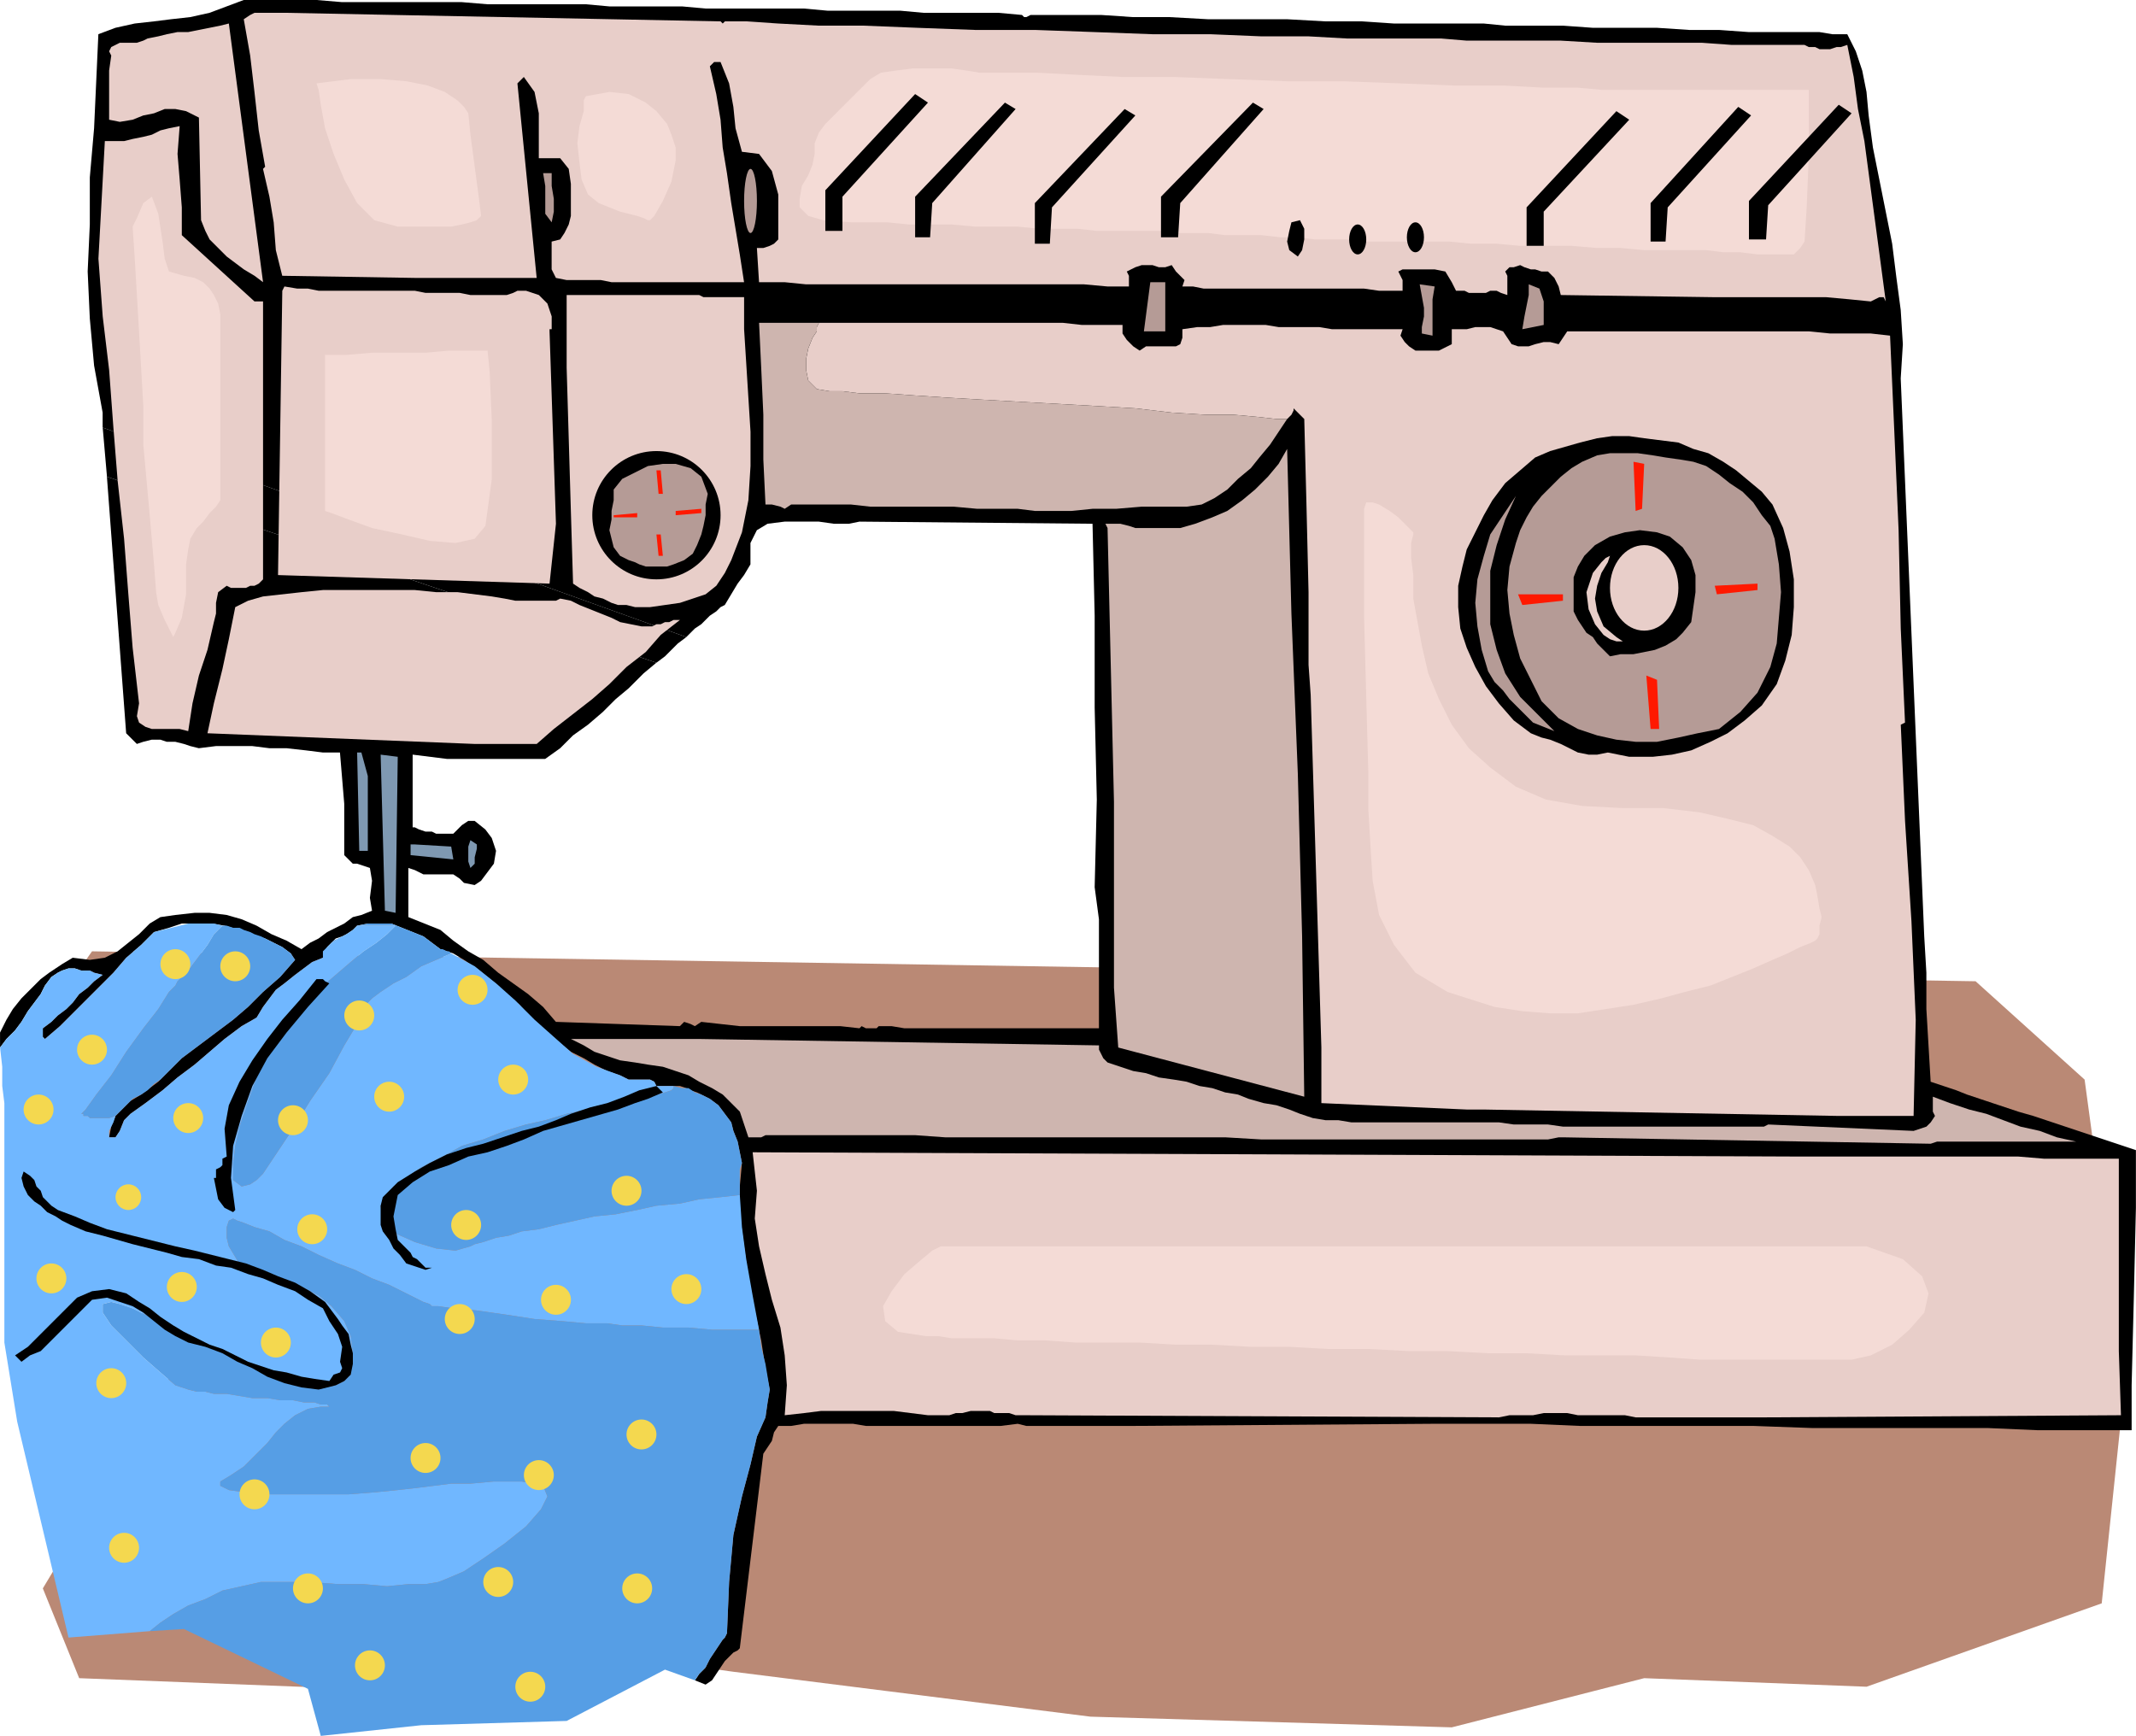 <?xml version="1.0" encoding="iso-8859-1"?>
<!DOCTYPE svg PUBLIC "-//W3C//DTD SVG 20000303 Stylable//EN"
"http://www.w3.org/TR/2000/03/WD-SVG-20000303/DTD/svg-20000303-stylable.dtd">

<svg width="1.976in" height="1.606in" viewBox="0 0 999 812" xmlns="http://www.w3.org/2000/svg">

<path style="fill:#ba8975" d="M43,445 l881,14 51,46 19,140 -11,105 -110,39 -104,-4 -90,23 -169,-5 -167,-21 -51,-7 -77,16 -75,-2 -103,-4 -17,-42 60,-100 -70,-151 33,-47z" />
<path style="fill:#000" d="M999,538 l-6,-2 -6,-2 -6,-2 -6,-2 -6,-2 -6,-2 -6,-2 -6,-2 -7,-2 -6,-2 -6,-2 -6,-2 -6,-2 -5,-2 -6,-2 -6,-2 -1,-17 -1,-17 0,-17 -1,-17 -11,-261 1,-16 -1,-16 -2,-15 -2,-16 -3,-15 -3,-15 -3,-15 -2,-15 -1,-11 -2,-10 -3,-9 -4,-8 -2,0 -5,0 -6,-1 -9,0 -11,0 -13,0 -14,-1 -14,0 -15,-1 -15,0 -15,0 -14,-1 -14,0 -13,0 -10,-1 -9,0 -3,0 -7,0 -10,0 -13,0 -15,-1 -17,0 -18,-1 -19,0 -18,0 -18,-1 -17,0 -15,-1 -13,0 -10,0 -7,0 -2,0 -1,0 -2,1 -1,0 -1,-1 -11,-1 -12,0 -11,0 -12,0 -11,-1 -11,0 -12,0 -11,0 -11,-1 -11,0 -12,0 -11,0 -12,0 -11,-1 -12,0 -11,0 -11,0 -11,-1 -12,0 -11,0 -12,0 -11,0 -12,-1 -11,0 -11,0 -11,0 -12,0 -11,0 -12,-1 -11,0 -12,0 -11,0 -8,3 -8,3 -9,2 -9,1 -8,1 -9,1 -9,2 -8,3 -1,22 -1,22 -2,23 0,22 -1,22 1,22 2,22 4,22 0,7 273,98 2,-2 2,-2 3,-2 2,-2 2,-2 3,-2 2,-2 2,-1 3,-5 3,-5 3,-4 3,-5 0,-10 3,-6 5,-3 8,-1 8,0 8,0 7,1 7,0 5,-1 109,1 1,43 0,43 1,43 -1,41 2,15 0,17 0,17 0,17 -7,0 -6,0 -7,0 -7,0 -6,0 -7,0 -6,0 -7,0 -6,0 -7,0 -6,0 -7,0 -6,0 -6,0 -6,-1 -6,0 -1,1 -2,0 -2,0 -1,0 -2,-1 -1,1 -9,-1 -9,0 -10,0 -9,0 -10,0 -9,0 -9,-1 -9,-1 -3,2 -2,-1 -3,-1 -2,2 -58,-2 -6,-7 -7,-6 -7,-5 -7,-5 -7,-6 -7,-4 -7,-5 -6,-5 -15,-6 0,-23 3,1 4,2 3,0 4,0 3,0 4,0 3,2 2,2 5,1 3,-2 3,-4 3,-4 1,-6 -2,-6 -3,-4 -5,-4 -3,0 -3,2 -2,2 -2,2 -2,0 -3,0 -3,0 -2,-1 -3,0 -3,-1 -2,-1 -1,0 0,-34 8,1 8,1 7,0 8,0 8,0 7,0 8,0 8,0 7,-5 6,-6 7,-5 7,-6 6,-6 6,-5 7,-7 6,-5 -257,-87 9,120 5,5 3,-1 4,-1 4,0 3,1 4,0 4,1 3,1 4,1 8,-1 8,0 9,0 8,1 8,0 9,1 8,1 8,0 1,12 1,12 0,13 0,11 1,1 2,2 1,1 2,0 6,2 1,6 -1,8 1,6 -5,2 -4,1 -4,3 -4,2 -4,2 -4,3 -4,2 -4,3 -7,-4 -7,-3 -7,-4 -7,-3 -7,-2 -8,-1 -7,0 -9,1 -7,1 -5,3 -5,5 -5,4 -5,4 -6,3 -7,1 -8,-1 -5,3 -6,4 -4,3 -5,5 -4,4 -4,5 -3,5 -3,6 0,2 0,1 0,2 0,2 3,-4 4,-4 3,-4 3,-5 3,-4 3,-4 2,-4 3,-4 3,-2 2,-1 3,-1 3,0 3,1 4,0 2,1 4,1 -4,3 -3,3 -4,3 -3,4 -3,3 -4,3 -3,3 -4,3 0,1 0,2 0,1 1,1 7,-6 6,-6 6,-6 7,-7 6,-6 6,-7 7,-6 6,-6 7,-2 6,-2 7,0 7,0 6,1 7,2 6,2 6,2 4,2 4,2 4,3 2,3 -7,8 -8,7 -7,7 -7,6 -8,6 -8,6 -8,6 -7,7 -4,4 -4,3 -4,3 -5,3 -4,4 -3,3 -2,5 -1,5 3,0 2,-3 2,-5 3,-3 7,-5 8,-6 7,-6 8,-6 7,-6 7,-6 8,-6 7,-4 3,-5 3,-4 3,-4 4,-3 5,-4 4,-3 4,-3 5,-2 1,-3 1,-2 2,-2 2,-2 3,-1 2,-1 3,-2 2,-2 5,-1 5,0 6,0 5,2 5,2 5,2 4,3 4,3 6,2 5,3 6,4 5,4 5,4 5,5 5,4 4,5 5,4 5,5 5,4 5,4 6,3 5,3 6,3 6,2 2,1 2,1 3,0 2,0 2,0 3,0 2,1 1,2 3,0 2,0 3,0 3,0 3,1 2,1 3,1 2,1 4,2 4,3 3,4 3,4 1,4 2,5 1,5 1,5 -1,11 0,13 2,15 2,15 3,15 3,14 2,13 2,10 -1,6 -1,7 -4,9 -3,13 -4,15 -4,18 -2,22 -1,24 -1,2 -1,1 -2,3 -2,3 -2,3 -2,4 -3,3 -2,3 5,2 3,-2 2,-3 2,-3 2,-3 2,-2 2,-2 2,-1 1,-1 11,-91 2,-3 2,-3 1,-4 2,-3 6,0 6,-1 5,0 6,0 6,0 6,0 6,1 6,0 8,0 8,0 8,0 8,0 8,0 9,0 8,0 8,-1 4,1 5,0 4,0 5,0 4,0 5,0 4,0 4,0 2,0 2,0 3,0 2,0 3,0 3,0 2,0 2,0 140,-1 3,0 10,0 14,0 19,0 23,1 25,0 27,0 29,0 28,1 29,0 27,0 26,0 23,1 19,0 15,0 10,0 0,-21 1,-40 1,-43 0,-27z" />
<path style="fill:#70b7ff" d="M210,738 l7,-3 9,-6 10,-7 10,-8 7,-8 3,-6 -2,-5 -10,-2 -13,0 -11,1 -9,0 -8,1 -8,1 -9,1 -10,1 -13,1 -13,0 -14,0 -12,0 -10,-1 -7,-1 -4,-2 0,-2 5,-3 6,-4 6,-6 5,-5 4,-5 4,-4 5,-4 6,-3 6,-1 3,0 1,0 -1,-1 -3,0 -3,-1 -5,0 -5,-1 -6,0 -6,-1 -7,0 -6,-1 -6,-1 -6,0 -4,-1 -4,0 -4,-1 -6,-2 -7,-6 -8,-7 -8,-8 -7,-7 -4,-6 0,-4 4,-1 4,1 6,2 6,3 8,4 8,4 9,4 9,5 10,4 9,4 8,4 9,3 8,1 6,1 5,-1 4,-2 3,-3 1,-10 -1,-8 -3,-7 -6,-7 -6,-5 -8,-4 -8,-3 -8,-1 -6,-2 -6,-3 -3,-5 -3,-5 -1,-4 0,-5 1,-3 2,-1 2,1 3,1 5,2 7,2 7,4 8,3 8,4 9,4 8,3 8,4 8,3 6,3 6,3 4,2 3,1 1,1 3,0 7,1 11,1 14,2 13,2 13,1 11,1 6,0 4,0 7,1 9,0 10,1 12,0 11,1 11,0 11,0 -3,-16 -3,-17 -2,-15 -1,-15 -9,1 -10,1 -9,2 -11,1 -9,2 -10,2 -10,1 -9,2 -9,2 -8,2 -8,1 -6,2 -6,1 -6,2 -4,1 -2,1 -7,2 -9,-1 -10,-3 -9,-4 -6,-6 -1,-7 6,-9 13,-9 10,-5 9,-5 10,-3 10,-4 10,-3 9,-2 10,-3 9,-2 8,-1 8,-2 6,-1 6,-2 5,-1 4,-1 3,-1 1,-1 0,0 0,-1 0,0 -2,0 -2,0 -2,0 -2,0 -1,-2 -2,-1 -3,0 -2,0 -2,0 -3,0 -2,-1 -2,-1 -11,-4 -11,-6 -9,-8 -9,-8 -9,-9 -9,-8 -10,-8 -11,-6 -7,3 -7,3 -7,5 -6,3 -6,4 -4,3 -3,3 -2,3 -2,6 -6,10 -7,13 -9,13 -8,13 -8,12 -6,9 -3,3 -3,2 -4,1 -4,-3 0,-8 1,-8 2,-9 4,-12 4,-11 5,-13 6,-10 7,-9 6,-6 6,-4 7,-6 7,-6 6,-5 6,-4 5,-4 3,-3 1,-1 0,0 -2,0 -2,0 -3,0 -3,0 -3,0 -3,0 -2,0 -2,2 -3,2 -2,1 -2,1 -1,1 -2,1 -1,1 -1,1 -1,1 -1,1 0,1 0,2 -5,2 -4,3 -4,3 -5,4 -4,3 -3,4 -3,4 -3,5 -7,4 -8,6 -7,6 -7,6 -8,6 -7,6 -8,6 -7,5 -3,3 -2,5 -2,3 -3,0 0,-3 1,-2 1,-2 1,-3 -3,1 -3,0 -4,0 -2,0 -1,-1 -2,0 0,-1 -1,0 2,-2 5,-7 7,-9 7,-11 8,-11 7,-9 5,-8 3,-3 1,-2 2,-2 3,-3 3,-4 3,-4 3,-4 3,-5 4,-4 -4,-1 -4,0 -4,0 -4,0 -4,1 -4,1 -4,1 -4,1 -6,6 -7,6 -6,7 -6,6 -7,7 -6,6 -6,6 -7,6 -1,-1 0,-1 0,-2 0,-1 4,-3 3,-3 4,-3 3,-3 3,-4 4,-3 3,-3 4,-3 -4,-1 -2,-1 -4,0 -3,-1 -3,0 -3,1 -2,1 -3,2 -3,4 -2,4 -3,4 -3,4 -3,5 -3,4 -4,4 -3,4 1,9 0,9 1,8 0,5 0,21 0,37 0,34 0,15 6,37 24,101 38,-3 5,-4 6,-4 7,-4 8,-3 8,-4 9,-2 9,-2 9,0 14,0 13,1 12,0 11,1 10,-1 8,0 6,-1 5,-2z" />
<path style="fill:#569ee5" d="M144,790 l6,22 47,-5 68,-2 46,-24 14,5 2,-3 3,-3 2,-4 2,-3 2,-3 2,-3 1,-1 1,-2 1,-24 2,-22 4,-18 4,-15 3,-13 4,-9 1,-7 1,-6 -1,-6 -1,-6 -2,-8 -1,-8 -11,0 -11,0 -11,-1 -12,0 -10,-1 -9,0 -7,-1 -4,0 -6,0 -11,-1 -13,-1 -13,-2 -14,-2 -11,-1 -7,-1 -3,0 -1,-1 -3,-1 -4,-2 -6,-3 -6,-3 -8,-3 -8,-4 -8,-3 -9,-4 -8,-4 -8,-3 -7,-4 -7,-2 -5,-2 -3,-1 -2,-1 -2,1 -1,3 0,5 1,4 3,5 3,5 6,3 6,2 8,1 8,3 8,4 6,5 6,7 3,7 1,8 -1,10 -3,3 -4,2 -5,1 -6,-1 -8,-1 -9,-3 -8,-4 -9,-4 -10,-4 -9,-5 -9,-4 -8,-4 -8,-4 -6,-3 -6,-2 -4,-1 -4,1 0,4 4,6 7,7 8,8 8,7 7,6 6,2 4,1 4,0 4,1 6,0 6,1 6,1 7,0 6,1 6,0 5,1 5,0 3,1 3,0 1,1 -1,0 -3,0 -6,1 -6,3 -5,4 -4,4 -4,5 -5,5 -6,6 -6,4 -5,3 0,2 4,2 7,1 10,1 12,0 14,0 13,0 13,-1 10,-1 9,-1 8,-1 8,-1 9,0 11,-1 13,0 10,2 2,5 -3,6 -7,8 -10,8 -10,7 -9,6 -7,3 -5,2 -6,1 -8,0 -10,1 -11,-1 -12,0 -13,-1 -14,0 -9,0 -9,2 -9,2 -8,4 -8,3 -7,4 -6,4 -5,4 16,-1 58,28z" />
<path style="fill:#569ee5" d="M153,443 l1,-1 1,-1 2,-1 1,-1 -2,1 -1,1 -1,1 -1,1z" />
<path style="fill:#569ee5" d="M38,521 l1,0 0,1 2,0 1,1 2,0 4,0 3,0 3,-1 3,-3 2,-2 3,-3 4,-2 3,-2 3,-3 3,-2 3,-3 7,-7 8,-6 8,-6 8,-6 7,-6 7,-7 8,-7 7,-8 -2,-3 -4,-3 -4,-2 -4,-2 -2,-1 -3,-1 -2,-1 -3,-1 -2,-1 -3,0 -3,-1 -2,0 -4,4 -3,5 -3,4 -3,4 -3,4 -3,3 -2,2 -1,2 -3,3 -5,8 -7,9 -8,11 -7,11 -7,9 -5,7 -2,2z" />
<path style="fill:#569ee5" d="M185,433 l-1,1 -3,3 -5,4 -6,4 -6,5 -7,6 -7,6 -6,4 -6,6 -7,9 -6,10 -5,13 -4,11 -4,12 -2,9 -1,8 0,8 4,3 4,-1 3,-2 3,-3 6,-9 8,-12 8,-13 9,-13 7,-13 6,-10 2,-6 2,-3 3,-3 4,-3 6,-4 6,-3 7,-5 7,-3 7,-3 -1,-1 -1,0 -2,-1 -1,0 -4,-3 -4,-3 -5,-2 -5,-2 -5,-2 -6,0 -5,0 -5,1 2,0 3,0 3,0 3,0 3,0 2,0 2,0 0,0z" />
<path style="fill:#569ee5" d="M197,546 l-13,9 -6,9 1,7 6,6 9,4 10,3 9,1 7,-2 2,-1 4,-1 6,-2 6,-1 6,-2 8,-1 8,-2 9,-2 9,-2 10,-1 10,-2 9,-2 11,-1 9,-2 10,-1 9,-1 0,-4 0,-4 0,-4 1,-3 -1,-5 -1,-5 -2,-5 -1,-4 -3,-4 -3,-4 -4,-3 -4,-2 -3,-1 -3,-2 -3,0 -4,-1 0,0 0,1 0,0 -1,1 -3,1 -4,1 -5,1 -6,2 -6,1 -8,2 -8,1 -9,2 -10,3 -9,2 -10,3 -10,4 -10,3 -9,5 -10,5z" />
<path style="fill:#000" d="M179,560 l-1,4 0,4 0,5 1,3 3,4 2,4 3,3 3,4 3,1 3,1 3,1 3,-1 -3,0 -2,-2 -2,-2 -2,-1 -1,-2 -2,-2 -2,-2 -2,-2 -1,-5 -1,-6 1,-5 1,-5 7,-6 8,-5 9,-3 9,-4 9,-2 9,-3 8,-3 9,-4 7,-2 7,-2 7,-2 7,-2 7,-2 8,-3 6,-2 7,-3 -3,-3 -8,2 -7,3 -8,3 -8,2 -9,3 -7,3 -8,3 -8,2 -9,3 -9,3 -8,2 -9,3 -8,4 -7,4 -8,5 -7,7z" />
<path style="fill:#000" d="M321,298 l-273,-98 2,23 257,87 4,-3 3,-3 3,-3 4,-3z" />
<path style="fill:#e8cec9" d="M889,339 l2,-1 -2,-44 -1,-46 -2,-46 -2,-45 -9,-1 -10,0 -9,0 -10,-1 -9,0 -9,0 -9,0 -10,0 -9,0 -10,0 -9,0 -10,0 -10,0 -9,0 -10,0 -9,0 -4,6 -4,-1 -3,0 -4,1 -3,1 -3,0 -2,0 -3,-1 -2,-3 -2,-3 -3,-1 -3,-1 -3,0 -4,0 -4,1 -3,0 -4,0 0,7 -2,1 -2,1 -2,1 -2,0 -3,0 -2,0 -2,0 -2,0 -3,-2 -2,-2 -2,-3 1,-3 -7,0 -6,0 -7,0 -6,0 -7,0 -6,-1 -6,0 -7,0 -6,0 -6,-1 -7,0 -6,0 -7,0 -6,1 -6,0 -7,1 0,4 -1,3 -2,1 -3,0 -4,0 -4,0 -3,0 -3,2 -3,-2 -3,-3 -2,-3 0,-4 -2,0 -9,0 -8,0 -9,-1 -8,0 -9,0 -9,0 -8,0 -10,0 -8,0 -9,0 -9,0 -9,0 -8,0 -10,0 -8,0 -9,0 -1,2 0,2 -2,3 -2,5 -1,5 0,5 1,5 4,4 6,1 6,0 8,1 12,0 14,1 15,1 17,1 18,1 18,1 18,1 17,1 17,2 16,1 13,0 11,1 9,1 5,0 1,-1 1,-1 1,-2 0,-1 5,5 1,39 1,42 0,34 1,14 5,165 0,6 0,7 0,7 0,6 68,3 8,0 166,3 1,0 4,0 4,0 5,0 6,0 5,0 6,0 4,0 1,-45 -2,-46 -3,-47 -2,-45z" />
<path style="fill:#ceb5af" d="M382,153 l1,-2 -3,0 -4,0 -3,0 -3,0 -4,0 -4,0 -3,0 -4,0 1,21 1,22 0,21 1,21 3,0 4,1 2,1 3,-2 1,0 3,0 4,0 6,0 7,0 7,0 9,1 10,0 9,0 10,0 10,0 11,1 10,0 9,0 8,1 8,0 2,0 7,0 10,-1 11,0 12,-1 11,0 10,0 7,-1 6,-3 6,-4 5,-5 6,-5 4,-5 5,-6 4,-6 4,-6 -5,0 -9,-1 -11,-1 -13,0 -16,-1 -17,-2 -17,-1 -18,-1 -18,-1 -18,-1 -17,-1 -15,-1 -14,-1 -12,0 -8,-1 -6,0 -6,-1 -4,-4 -1,-5 0,-5 1,-5 2,-5 2,-3 0,-2z" />
<path style="fill:#e8cec9" d="M134,6 l203,4 1,1 1,-1 10,0 15,1 19,1 21,0 25,1 27,1 28,0 28,1 27,1 27,0 24,1 22,0 18,1 14,0 9,0 3,0 3,0 6,0 9,0 12,1 13,0 15,0 16,0 17,1 16,0 17,0 16,0 14,1 12,0 11,0 7,0 4,0 2,1 3,0 2,1 3,0 2,0 3,-1 2,0 3,-1 3,15 2,15 3,15 2,15 2,15 2,15 2,15 2,15 -1,-2 -2,0 -2,1 -2,1 -10,-1 -11,-1 -13,0 -12,0 -11,0 -9,0 -6,0 -2,0 -71,-1 -1,-4 -1,-2 -1,-2 -3,-3 -3,0 -3,-1 -2,0 -3,-1 -2,-1 -3,1 -2,0 -2,2 1,2 0,3 0,3 0,3 -3,-1 -2,-1 -3,0 -2,1 -3,0 -2,0 -3,0 -2,-1 -4,0 -2,-4 -3,-5 -5,-1 -2,0 -2,0 -2,0 -2,0 -3,0 -2,0 -2,0 -2,1 1,2 1,2 0,3 0,2 -5,0 -6,0 -7,-1 -8,0 -8,0 -8,0 -8,0 -8,0 -9,0 -7,0 -7,0 -7,0 -5,0 -5,-1 -3,0 -2,0 1,-3 -2,-2 -2,-2 -2,-3 -3,1 -3,0 -3,-1 -3,0 -2,0 -3,1 -2,1 -2,1 1,2 0,1 0,2 0,2 -10,0 -11,-1 -11,0 -10,0 -11,0 -11,0 -11,0 -10,0 -11,0 -11,0 -11,0 -11,0 -11,0 -11,0 -10,-1 -12,0 -1,-16 3,0 3,-1 2,-1 2,-2 0,-10 0,-11 -3,-11 -6,-8 -8,-1 -3,-11 -1,-10 -2,-11 -4,-10 -2,0 -1,0 -1,1 -1,1 3,13 2,12 1,13 2,12 2,14 2,12 2,12 2,13 -5,0 -6,0 -5,0 -6,0 -6,0 -6,0 -5,0 -6,0 -6,0 -5,0 -6,0 -5,-1 -6,0 -5,0 -5,0 -5,-1 -2,-4 0,-4 0,-5 0,-4 4,-1 2,-3 2,-4 1,-4 0,-7 0,-8 -1,-7 -4,-5 -10,0 0,-10 0,-11 -2,-10 -5,-7 -3,3 9,91 -8,0 -9,0 -9,0 -9,0 -9,0 -7,0 -4,0 -2,0 -62,-1 -3,-12 -1,-13 -2,-12 -3,-13 1,-1 -3,-17 -2,-18 -2,-17 -3,-17 3,-2 2,-1 3,0 2,0 3,0 2,0 3,0 2,0z" />
<path style="fill:#f4dbd6" d="M460,34 l-2,0 -6,-1 -7,-1 -9,0 -9,0 -8,1 -7,1 -5,3 -4,4 -4,4 -4,4 -5,5 -4,4 -3,4 -2,5 0,5 -1,5 -2,5 -3,5 -1,6 0,4 4,4 7,2 13,1 8,0 9,0 10,1 10,0 10,0 11,1 10,0 10,0 10,1 9,0 9,0 9,1 7,0 6,0 6,0 4,0 4,0 5,0 6,1 7,0 7,0 8,1 8,0 9,0 9,1 8,0 8,1 8,0 7,0 7,1 6,0 5,0 5,0 7,0 8,0 10,0 10,1 12,0 11,1 12,0 12,0 12,1 11,0 11,1 9,0 9,0 6,0 5,0 8,1 8,0 8,1 7,0 5,0 5,0 3,-3 2,-3 1,-16 1,-24 0,-22 0,-9 -1,0 -2,0 -4,0 -5,0 -6,0 -6,0 -8,0 -8,0 -7,0 -8,0 -8,0 -7,0 -7,0 -5,0 -5,0 -4,0 -6,0 -11,-1 -16,0 -19,-1 -23,0 -25,-1 -27,-1 -26,0 -27,-1 -26,-1 -24,0 -21,-1 -19,-1 -13,0 -9,0 -3,0z" />
<path style="fill:#e8cec9" d="M123,132 l-4,-3 -5,-3 -4,-3 -4,-3 -4,-4 -4,-4 -2,-4 -2,-5 -1,-48 -6,-3 -5,-1 -5,0 -5,2 -5,1 -5,2 -6,1 -5,-1 0,-7 0,-9 0,-7 1,-7 -1,-2 1,-2 2,-1 2,-1 3,0 3,0 2,0 3,-1 2,-1 5,-1 4,-1 5,-1 5,0 5,-1 5,-1 5,-1 4,-1 16,121z" />
<path style="fill:#e8cec9" d="M84,59 l-1,13 1,12 1,13 0,13 34,31 4,0 0,33 0,33 0,33 0,31 -2,2 -2,1 -2,0 -2,1 -3,0 -2,0 -2,0 -2,-1 -4,3 -1,5 0,5 -1,4 -3,13 -4,12 -3,13 -2,13 -4,-1 -4,0 -4,0 -5,0 -3,-1 -3,-2 -1,-3 1,-6 -3,-26 -2,-25 -2,-26 -3,-27 -2,-25 -2,-27 -3,-25 -2,-27 3,-55 5,0 4,0 4,-1 5,-1 4,-1 4,-2 4,-1 5,-1z" />
<ellipse style="fill:#b59b96" cx="351" cy="94" rx="3" ry="15" />
<path style="fill:#b59b96" d="M258,81 l0,6 1,6 0,6 -1,5 -3,-4 0,-6 0,-7 -1,-6 4,0z" />
<path style="fill:#000" d="M607,120 l-4,-3 -1,-4 1,-5 1,-4 4,-1 2,4 0,5 -1,5 -2,3z" />
<ellipse style="fill:#000" cx="635" cy="112" rx="4" ry="7" />
<ellipse style="fill:#000" cx="662" cy="111" rx="4" ry="7" />
<path style="fill:#b59b96" d="M545,155 l-10,0 3,-23 7,0 0,23z" />
<path style="fill:#b59b96" d="M671,134 l-1,6 0,5 0,6 0,6 -5,-1 0,-3 1,-5 0,-4 -2,-11 7,1z" />
<path style="fill:#b59b96" d="M722,152 l-10,2 1,-6 1,-5 1,-5 0,-5 5,2 2,6 0,6 0,5z" />
<path style="fill:#e8cec9" d="M220,138 l2,0 3,0 3,0 3,0 3,0 3,0 3,-1 2,-1 4,0 3,1 3,1 2,2 2,2 1,3 1,3 0,4 0,1 0,1 -1,0 0,1 3,90 -3,28 -127,-4 2,-133 1,-2 6,1 5,0 5,1 6,0 5,0 6,0 5,0 6,0 6,0 5,0 6,0 5,1 5,0 6,0 5,0 5,1z" />
<path style="fill:#e8cec9" d="M327,138 l2,1 3,0 2,0 3,0 3,0 3,0 2,0 3,0 0,15 1,16 1,16 1,16 0,16 -1,16 -3,15 -5,13 -3,6 -4,6 -5,4 -6,2 -6,2 -7,1 -7,1 -7,0 -4,-1 -4,0 -3,-1 -4,-2 -4,-1 -3,-2 -4,-2 -3,-2 -1,-33 -1,-34 -1,-34 0,-34 8,0 8,0 8,0 8,0 7,0 8,0 8,0 7,0z" />
<path style="fill:#000" d="M829,236 l5,11 3,11 2,13 0,13 -1,13 -3,12 -4,11 -7,10 -8,7 -8,6 -8,4 -9,4 -9,2 -9,1 -11,0 -10,-2 -5,1 -4,0 -5,-1 -4,-2 -4,-2 -5,-2 -4,-1 -5,-2 -8,-6 -7,-8 -6,-8 -5,-9 -4,-9 -3,-9 -1,-10 0,-10 2,-9 2,-8 4,-8 4,-8 4,-7 6,-8 7,-6 7,-6 7,-3 7,-2 7,-2 8,-2 7,-1 8,0 7,1 8,1 8,1 7,3 7,2 7,4 6,4 6,5 6,5 5,6z" />
<circle style="fill:#000" cx="307" cy="241" r="30" />
<path style="fill:#ceb5af" d="M610,513 l-87,-23 -2,-28 0,-30 0,-29 0,-28 -3,-128 -1,-2 3,0 4,0 4,1 3,1 2,0 3,0 2,0 3,0 2,0 4,0 2,0 3,0 7,-2 8,-3 7,-3 7,-5 6,-5 6,-6 5,-6 4,-7 2,77 3,75 2,76 1,75z" />
<path style="fill:#b59b96" d="M792,216 l6,2 6,4 5,4 6,4 5,5 4,6 4,5 2,6 2,12 1,13 -1,12 -1,12 -3,11 -6,12 -8,9 -10,8 -10,2 -9,2 -10,2 -10,0 -9,-1 -9,-2 -9,-3 -9,-5 -8,-8 -5,-10 -5,-10 -3,-11 -2,-10 -1,-11 1,-11 3,-11 2,-6 3,-6 3,-5 4,-5 4,-4 5,-5 5,-4 5,-3 7,-3 6,-1 6,0 7,0 7,1 6,1 7,1 6,1z" />
<path style="fill:#b59b96" d="M331,231 l-1,5 0,5 -1,5 -1,4 -2,5 -2,4 -4,3 -5,2 -3,1 -2,0 -3,0 -3,0 -2,0 -3,-1 -2,-1 -3,-1 -4,-2 -3,-4 -1,-4 -1,-4 1,-5 0,-4 1,-5 0,-5 4,-5 6,-3 6,-3 7,-1 6,0 7,2 5,4 3,8z" />
<path style="fill:#b59b96" d="M711,326 l16,16 -5,-2 -5,-2 -4,-4 -3,-3 -4,-4 -3,-4 -4,-4 -3,-5 -3,-10 -2,-11 -1,-11 1,-11 3,-11 3,-10 6,-9 6,-9 -5,11 -4,12 -3,12 0,13 0,12 3,12 4,11 7,11z" />
<path style="fill:#000" d="M791,262 l2,7 0,8 -1,7 -1,7 -4,5 -3,3 -5,3 -5,2 -5,1 -5,1 -6,0 -5,1 -3,-3 -3,-3 -2,-3 -3,-2 -2,-3 -2,-3 -2,-4 0,-3 0,-7 0,-6 2,-5 3,-5 5,-5 7,-4 7,-2 7,-1 8,1 6,2 6,5 4,6z" />
<ellipse style="fill:#e8cec9" cx="769" cy="275" rx="16" ry="20" />
<path style="fill:#e8cec9" d="M244,281 l2,0 2,0 2,0 3,0 2,0 3,0 2,0 2,-1 5,1 4,2 5,2 5,2 5,2 4,2 5,1 5,1 3,0 2,0 2,-1 2,0 2,-1 2,0 2,-1 3,0 -9,7 -7,8 -9,7 -8,8 -8,7 -9,7 -9,7 -8,7 -4,0 -4,0 -5,0 -5,0 -4,0 -4,0 -2,0 -1,0 -125,-5 3,-14 4,-16 3,-14 3,-15 6,-3 7,-2 9,-1 9,-1 10,-1 11,0 11,0 11,0 10,0 10,1 10,0 8,1 8,1 6,1 5,1 3,0z" />
<path style="fill:#7f99b2" d="M169,352 l3,11 0,12 0,12 0,11 -4,0 -1,-46 2,0z" />
<path style="fill:#7f99b2" d="M222,404 l-2,2 -1,-3 0,-4 0,-3 1,-3 3,2 0,2 -1,4 0,3z" />
<path style="fill:#000" d="M154,460 l-10,11 -10,12 -9,12 -7,13 -5,14 -4,14 -1,15 2,15 -1,1 -4,-2 -3,-4 -1,-5 -1,-5 1,0 0,-2 0,-1 0,-1 2,-1 1,-1 0,-3 2,-1 -1,-13 2,-11 5,-11 6,-10 7,-10 7,-9 8,-9 8,-10 1,0 2,0 1,1 2,1z" />
<path style="fill:#ceb5af" d="M327,486 l187,3 0,2 1,2 1,2 2,2 6,2 6,2 6,1 6,2 7,1 6,1 6,2 6,1 6,2 6,1 5,2 7,2 6,1 6,2 5,2 6,2 6,1 6,0 6,1 6,0 6,0 7,0 6,0 6,0 6,0 7,0 7,0 6,0 6,0 6,0 7,1 6,0 1,0 3,0 6,0 7,1 8,0 9,0 10,0 10,0 10,0 10,0 10,0 9,0 7,0 7,0 4,0 2,-1 68,3 3,-1 3,-1 2,-2 2,-3 -1,-2 0,-2 0,-2 0,-3 8,3 9,3 8,2 8,3 8,3 9,2 8,3 9,2 -7,0 -7,0 -7,0 -7,0 -7,0 -6,0 -7,0 -6,0 -4,0 -3,0 -4,0 -3,1 -172,-3 -2,0 -5,1 -6,0 -7,0 -9,0 -11,0 -12,0 -12,0 -14,0 -15,0 -15,0 -16,0 -17,0 -17,-1 -17,0 -17,0 -17,0 -17,0 -16,0 -16,0 -16,0 -15,0 -14,-1 -13,0 -13,0 -10,0 -10,0 -8,0 -6,0 -6,0 -3,0 -1,0 -2,1 -2,0 -2,0 -2,0 -2,-6 -2,-6 -4,-4 -4,-4 -5,-3 -6,-3 -5,-3 -6,-2 -6,-2 -7,-1 -6,-1 -7,-1 -6,-2 -6,-2 -5,-3 -6,-3 8,0 7,0 8,0 8,0 7,0 8,0 7,0 7,0z" />
<path style="fill:#e8cec9" d="M842,541 l1,0 4,0 6,0 8,0 10,0 10,0 12,0 12,0 14,0 12,0 13,0 12,1 11,0 10,0 8,0 6,0 0,29 0,30 0,31 1,30 -166,1 -3,0 -4,0 -6,0 -7,0 -7,0 -6,0 -5,0 -3,0 -5,0 -5,0 -5,0 -5,0 -5,-1 -6,0 -5,0 -5,0 -6,0 -5,-1 -5,0 -6,0 -5,1 -6,0 -5,0 -5,1 -222,-1 -2,0 -2,0 -3,-1 -2,0 -3,0 -2,0 -2,-1 -3,0 -3,0 -3,0 -4,1 -3,0 -3,1 -3,0 -4,0 -3,0 -8,-1 -8,-1 -8,0 -9,0 -8,0 -9,0 -8,1 -9,1 1,-14 -1,-14 -2,-13 -4,-13 -3,-12 -3,-13 -2,-13 1,-13 -2,-18 490,2z" />
<path style="fill:#000" d="M27,566 l8,3 7,3 8,3 8,2 8,2 8,2 8,2 9,2 8,2 8,2 8,2 8,3 7,3 8,3 7,4 7,5 3,4 3,4 2,3 3,4 1,5 1,4 0,5 -1,5 -3,3 -4,2 -4,1 -4,1 -8,-1 -8,-2 -8,-3 -7,-4 -7,-3 -7,-4 -8,-3 -8,-2 -6,-3 -5,-3 -5,-4 -5,-4 -5,-3 -6,-2 -6,-2 -7,1 -4,4 -4,4 -4,4 -4,4 -4,4 -4,4 -5,2 -4,3 -3,-3 6,-4 6,-6 6,-6 6,-6 5,-5 7,-3 8,-1 8,2 6,4 5,3 5,4 6,4 5,3 6,3 6,3 6,2 6,3 6,3 6,2 6,2 6,1 7,2 6,1 7,1 2,-3 3,-1 1,-2 -1,-3 1,-7 -2,-6 -4,-6 -3,-6 -7,-4 -6,-4 -8,-3 -7,-3 -7,-2 -8,-3 -7,-1 -8,-3 -8,-1 -7,-2 -8,-2 -8,-2 -7,-2 -7,-2 -8,-2 -7,-3 -4,-2 -3,-2 -4,-2 -3,-3 -3,-2 -3,-3 -2,-4 -1,-4 1,-3 3,2 2,2 1,3 2,2 1,3 2,2 2,2 3,2z" />
<path style="fill:#7f99b2" d="M186,354 l-1,73 -5,-1 -2,-73 8,1z" />
<path style="fill:#7f99b2" d="M194,395 l17,1 1,6 -20,-2 0,-5 2,0z" />
<path style="fill:#e8cec9" d="M754,259 l-1,1 -1,3 -3,5 -2,6 -1,6 1,6 3,7 6,5 3,2 -1,0 -2,0 -3,-1 -3,-2 -4,-5 -3,-7 -1,-8 3,-9 4,-5 2,-2 2,-1 1,-1z" />
<path style="fill:#000" d="M591,51 l-39,44 -1,16 -8,0 0,-19 43,-44 5,3z" />
<path style="fill:#000" d="M762,56 l-40,43 0,16 -8,0 0,-18 42,-45 6,4z" />
<path style="fill:#000" d="M819,54 l-39,43 -1,16 -7,0 0,-18 41,-45 6,4z" />
<path style="fill:#000" d="M866,53 l-39,43 -1,16 -8,0 0,-18 42,-45 6,4z" />
<path style="fill:#000" d="M531,54 l-39,43 -1,17 -7,0 0,-19 42,-44 5,3z" />
<path style="fill:#000" d="M475,51 l-39,44 -1,16 -7,0 0,-19 42,-44 5,3z" />
<path style="fill:#000" d="M434,48 l-40,44 0,16 -8,0 0,-19 42,-45 6,4z" />
<path style="fill:#f4dbd6" d="M873,583 l-1,0 -4,0 -5,0 -8,0 -10,0 -11,0 -13,0 -15,0 -15,0 -17,0 -18,0 -18,0 -20,0 -19,0 -20,0 -20,0 -20,0 -21,0 -19,0 -20,0 -18,0 -18,0 -17,0 -16,0 -15,0 -13,0 -11,0 -10,0 -9,0 -6,0 -4,0 -2,0 -4,2 -6,5 -7,6 -6,8 -4,7 1,7 6,5 13,2 6,0 6,1 10,0 10,0 11,1 13,0 14,1 15,0 15,0 17,1 17,0 18,1 18,0 18,1 19,0 19,1 18,0 19,1 18,0 18,1 17,0 16,0 16,1 14,1 14,0 13,0 11,0 10,0 8,0 7,0 5,0 3,0 9,-2 10,-5 8,-7 7,-8 2,-9 -3,-8 -9,-8 -17,-6z" />
<path style="fill:#f4dbd6" d="M661,249 l0,1 -1,4 0,7 1,8 0,11 2,11 2,11 3,13 5,12 6,12 8,11 10,9 12,9 14,6 17,3 19,1 19,0 17,2 13,3 12,3 9,5 8,5 5,5 4,6 3,7 1,5 1,6 1,4 -1,4 0,4 -1,2 0,0 -1,1 -2,1 -5,2 -6,3 -7,3 -9,4 -10,4 -10,4 -12,3 -11,3 -13,3 -13,2 -13,2 -13,0 -13,-1 -13,-2 -22,-7 -15,-9 -10,-13 -7,-14 -3,-16 -1,-16 -1,-17 0,-17 -1,-36 -1,-37 0,-32 0,-19 1,-3 3,0 3,1 5,3 4,3 3,3 3,3 1,1z" />
<path style="fill:#f4dbd6" d="M152,166 l0,73 3,1 8,3 11,4 14,3 13,3 12,1 9,-2 5,-6 3,-22 0,-27 -1,-23 -1,-10 -3,0 -6,0 -9,0 -11,1 -12,0 -13,0 -12,1 -10,0z" />
<path style="fill:#f4dbd6" d="M148,39 l1,3 1,7 2,11 4,12 5,12 6,11 8,8 11,3 10,0 8,0 7,0 5,-1 4,-1 3,-1 1,-1 1,-1 -1,-8 -2,-15 -2,-15 -1,-10 -2,-3 -3,-3 -6,-4 -8,-3 -10,-2 -12,-1 -14,0 -16,2z" />
<path style="fill:#f4dbd6" d="M274,45 l-1,2 0,5 -2,7 -1,8 1,9 1,8 3,7 5,4 5,2 5,2 4,1 4,1 3,1 2,1 1,0 0,0 2,-2 4,-7 4,-9 2,-10 0,-6 -2,-6 -2,-5 -5,-6 -5,-4 -8,-4 -9,-1 -11,2z" />
<path style="fill:#f4dbd6" d="M62,106 l2,-4 3,-7 4,-3 3,8 2,13 1,8 2,6 7,2 5,1 4,2 3,3 2,3 2,4 1,5 0,6 0,6 0,18 0,20 0,19 0,14 0,4 -2,3 -3,3 -3,4 -3,3 -3,5 -1,5 -1,7 0,14 -2,11 -3,7 -1,2 -1,-2 -3,-6 -3,-7 -1,-6 -1,-13 -2,-23 -2,-22 -1,-11 0,-18 -2,-35 -2,-34 -1,-15z" />
<path style="fill:#ff1900" d="M765,239 l-1,-23 5,1 -1,21 -3,1z" />
<path style="fill:#ff1900" d="M770,316 l2,25 4,0 -1,-23 -5,-2z" />
<path style="fill:#ff1900" d="M802,274 l20,-1 0,3 -19,2 -1,-4z" />
<path style="fill:#ff1900" d="M710,278 l21,0 0,3 -19,2 -2,-5z" />
<path style="fill:#ff1900" d="M307,250 l1,10 2,0 -1,-10 -2,0z" />
<path style="fill:#ff1900" d="M307,220 l1,11 2,0 -1,-11 -2,0z" />
<path style="fill:#ff1900" d="M316,239 l12,-1 0,2 -12,1 0,-2z" />
<path style="fill:#ff1900" d="M287,241 l11,-1 0,2 -11,0 0,-1z" />
<circle style="fill:#f4d84f" cx="199" cy="682" r="7" />
<circle style="fill:#f4d84f" cx="233" cy="740" r="7" />
<circle style="fill:#f4d84f" cx="300" cy="671" r="7" />
<circle style="fill:#f4d84f" cx="260" cy="608" r="7" />
<circle style="fill:#f4d84f" cx="293" cy="557" r="7" />
<circle style="fill:#f4d84f" cx="215" cy="617" r="7" />
<circle style="fill:#f4d84f" cx="119" cy="699" r="7" />
<circle style="fill:#f4d84f" cx="52" cy="647" r="7" />
<circle style="fill:#f4d84f" cx="58" cy="724" r="7" />
<circle style="fill:#f4d84f" cx="173" cy="779" r="7" />
<circle style="fill:#f4d84f" cx="298" cy="743" r="7" />
<circle style="fill:#f4d84f" cx="321" cy="603" r="7" />
<circle style="fill:#f4d84f" cx="218" cy="573" r="7" />
<circle style="fill:#f4d84f" cx="146" cy="575" r="7" />
<circle style="fill:#f4d84f" cx="137" cy="524" r="7" />
<circle style="fill:#f4d84f" cx="168" cy="475" r="7" />
<circle style="fill:#f4d84f" cx="182" cy="513" r="7" />
<circle style="fill:#f4d84f" cx="240" cy="505" r="7" />
<circle style="fill:#f4d84f" cx="221" cy="463" r="7" />
<circle style="fill:#f4d84f" cx="88" cy="523" r="7" />
<circle style="fill:#f4d84f" cx="60" cy="560" r="6" />
<circle style="fill:#f4d84f" cx="24" cy="598" r="7" />
<circle style="fill:#f4d84f" cx="85" cy="602" r="7" />
<circle style="fill:#f4d84f" cx="129" cy="628" r="7" />
<circle style="fill:#f4d84f" cx="18" cy="519" r="7" />
<circle style="fill:#f4d84f" cx="43" cy="491" r="7" />
<circle style="fill:#f4d84f" cx="82" cy="451" r="7" />
<circle style="fill:#f4d84f" cx="110" cy="452" r="7" />
<circle style="fill:#f4d84f" cx="252" cy="690" r="7" />
<circle style="fill:#f4d84f" cx="144" cy="743" r="7" />
<circle style="fill:#f4d84f" cx="248" cy="789" r="7" />

</svg>
